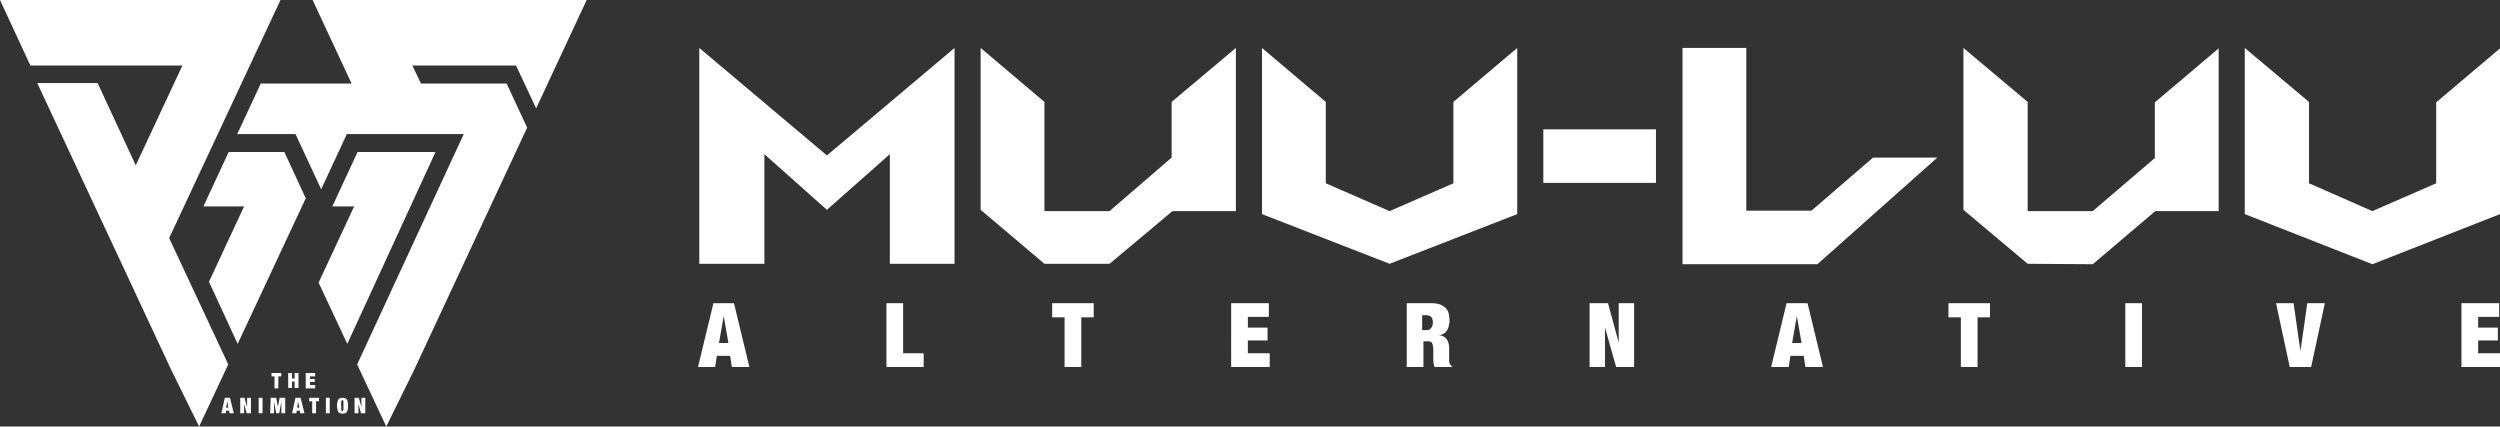 <svg xmlns="http://www.w3.org/2000/svg" viewBox="0 0 583.8 99.6"><rect x="0" y="0" width="583.8" height="99.6" fill="#333333" stroke="none"/><path d="M423 49.2h-15.2v-38h-14.9v50.5h31.5l28-24.9h-15zM163.3 61.6h15.2V36l14.6 13 14.7-13v25.6h15.1V11.2l-29.8 25.1-29.8-25.1zm110.3-37.8v13l-14.5 12.5h-15.2V23.8L229 11.2V49l14.9 12.6h15.2l14.7-12.3h14.8V11.2zm65.8 0v19l-14.9 6.5-14.9-6.5v-19l-14.9-12.6V50l29.8 11.6L354.3 50V11.2zm229.5.1v18.9L554 49.3l-14.8-6.5v-19l-15-12.6V50L554 61.7 583.8 50V11.3zm-65.7 0v13l-14.5 12.4h-15.2V23.8l-15-12.6V49l15 12.6 15.2.1 14.6-12.4h14.8v-38zm-142.8 6.3h26.3v12.5h-26.3zm-189 40.6l3.6 14.9h-4.1l-.4-2.6h-3.1l-.4 2.6h-4l3.6-14.9h4.8zm-2.4 3l-1.1 6.3h2.2l-1.1-6.3zm41.9-3v11.7h4.8v3.2H207V70.8h3.9zm34.8 3.3v-3.3h9.7v3.3h-2.9v11.6h-3.9V74.1h-2.9zm50.6-3.3V74h-4.9v2.5h4.6v3h-4.6v3h5.1v3.2h-9V70.8h8.8zm38.1 0c.6 0 1.3.1 1.9.3.5.2.9.5 1.3.8.3.4.6.8.7 1.3.1.5.2 1.1.2 1.6 0 .8-.2 1.7-.6 2.4-.4.6-1.1 1-1.9 1.1.8 0 1.5.4 1.9 1 .4.7.6 1.5.5 2.4v2.5c0 .2 0 .3.1.5 0 .2.1.4.3.6.1.1.2.2.3.2v.2H335c-.1-.2-.2-.5-.2-.7 0-.3-.1-.5-.1-.8v-2.4c0-.3 0-.7-.1-1 0-.2-.1-.5-.2-.7-.1-.2-.2-.3-.4-.3-.2-.1-.4-.1-.6-.1h-1v6h-3.9V70.8h5.9zm-1.4 6.3c.5 0 .9-.1 1.2-.5.3-.4.4-.8.4-1.3s-.1-1-.4-1.3c-.3-.3-.8-.4-1.3-.4h-.8v3.5h.9zm42.5-6.3L378 80v-9.2h3.6v14.9h-4.2l-2.6-9.2v9.2h-3.6V70.8h4.3zm46.6 0l3.6 14.9h-4.1l-.4-2.6h-3.1l-.4 2.6h-4.1l3.6-14.9h4.9zm-2.5 3l-1.1 6.3h2.2l-1.1-6.3zm35.4.3v-3.3h9.7v3.3h-2.9v11.6h-3.9V74.1H455zm45.2-3.3v14.9h-3.9V70.8h3.9zm35.4 0l1.6 11.2 1.6-11.2h4.1l-3.2 14.9h-5l-3.2-14.9h4.1zm48 0V74h-4.9v2.5h4.6v3h-4.6v3h5.1v3.2h-9V70.8h8.8zM81.1 80.3L74.4 66l8.3-17.8h-5.1l5.9-12.7h18.2L81.1 80.3zM65.5 0H0l7.1 15.3h35.5L31.7 38.6l-8.9-19.2H8.7l31.3 67L46.2 99l.2.4.1.2 6.8-14.5-13.8-29.5L65.5 0zm55 15.3l4.7 10L137 0H73l9.1 19.5H60.9l-5.5 11.8H69l6 12.9 6-12.9h27.3L83.4 85.1l6.8 14.5 6.5-13.2 26.4-56.6-4.8-10.3h-20l-2-4.2h24.2zM53.4 35.5l-5.9 12.7H57l-8.2 17.6 6.7 14.5 15.9-34-5-10.8h-13zm10.7 52.4h-.7v-.8h2.3v.8H65v2.8h-.9v-2.8zm3.2-.8h.9v1.3h.6v-1.3h.9v3.5h-.9v-1.5h-.6v1.5h-.9v-3.5zm4.2 0h2.1v.8h-1.2v.6h1.1v.7h-1.1v.7h1.2v.8h-2.2v-3.6zm-19 5.8h1.2l.9 3.6h-1l-.1-.6h-.7l-.1.6h-1l.8-3.6zm.6.8l-.3 1.5h.5l-.2-1.5zm3-.8h1l.6 2.2v-2.2h.9v3.6h-1l-.6-2.2v2.2h-.9v-3.6zm4.3 0h.9v3.6h-.9v-3.6zm2.8 0h1.3l.4 2.1.4-2.1h1.3v3.6h-.9v-2.7l-.5 2.7h-.7l-.5-2.7v2.7h-.9l.1-3.6zm5.8 0h1.2l.9 3.6h-1l-.1-.6h-.7l-.1.6h-1l.8-3.6zm.6.8l-.2 1.5h.5l-.3-1.5zm3.3 0h-.7v-.8h2.3v.8h-.7v2.8h-.9v-2.8zm3.2-.8h.9v3.6h-.9v-3.6zm2.6 1.8c0-.3 0-.6.1-.8 0-.2.1-.4.2-.6.1-.1.2-.3.4-.3.2-.1.4-.1.6-.1.2 0 .4 0 .6.1.2.1.3.2.4.3.1.2.2.4.2.6.1.6.1 1.1 0 1.7 0 .2-.1.4-.2.6-.1.1-.2.3-.4.3-.2.1-.4.1-.6.1-.2 0-.4 0-.6-.1-.2-.1-.3-.2-.4-.3-.1-.2-.2-.4-.2-.6-.1-.3-.1-.6-.1-.9zm1 0v1c0 .1 0 .1.1.2s.2.1.3 0c0-.1.1-.1.1-.2v-2c0-.1 0-.1-.1-.2s-.2-.1-.3 0c0 .1-.1.1-.1.2v.4c-.1.2-.1.4 0 .6zm3.1-1.8h1l.6 2.2v-2.2h.9v3.6h-1l-.6-2.2v2.2h-.9v-3.6z" fill="#fff"/></svg>